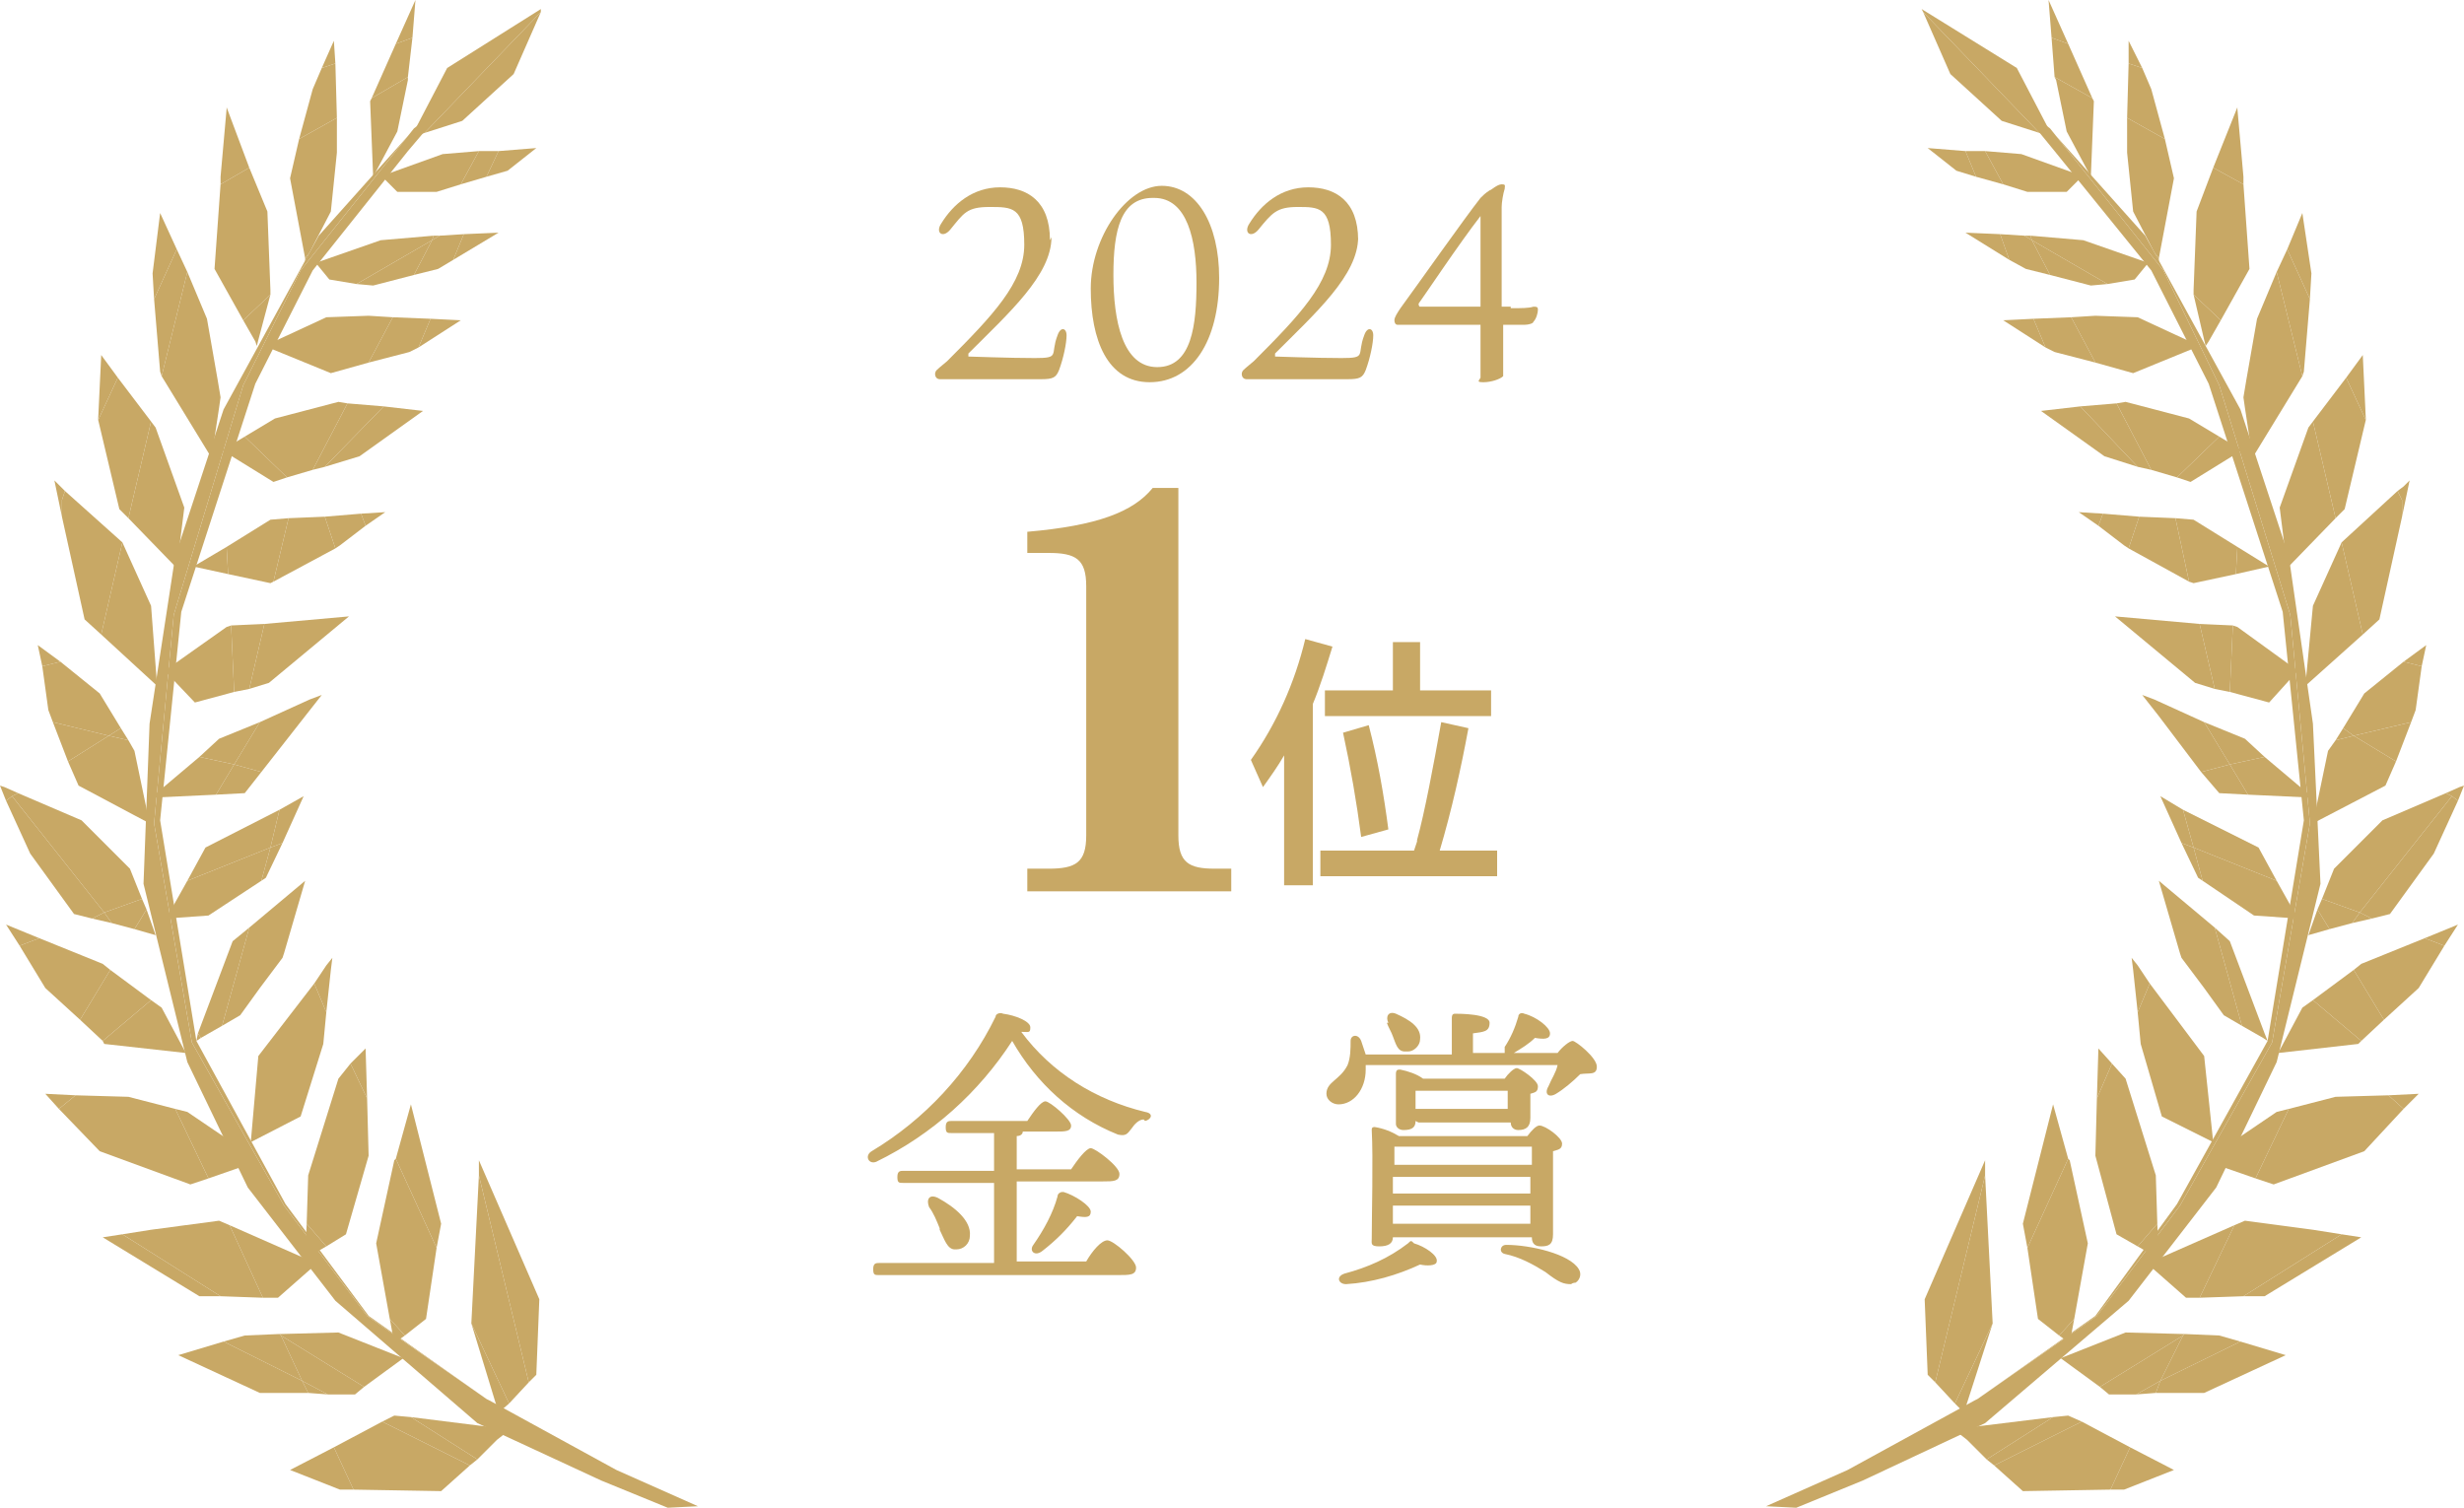 <?xml version="1.0" encoding="UTF-8"?>
<svg id="_レイヤー_1" data-name="レイヤー 1" xmlns="http://www.w3.org/2000/svg" version="1.1" viewBox="0 0 163.1 99.8">
  <defs>
    <style>
      .cls-1 {
        fill: #c8a865;
        stroke-width: 0px;
      }
    </style>
  </defs>
  <polygon class="cls-1" points="144.3 79.8 150.4 69 152.9 54.5 151.6 40.7 146.9 25.5 143.2 17.9 136.9 10 136.1 9 135.7 8.5 133.3 6.7 136 10 142.4 17.9 146.2 25.4 151.1 40.5 152.5 54.3 150.1 68.9 144.1 79.7 138.7 87.1 130.9 92.6 138.8 87.1 144.3 79.8"/>
  <polygon class="cls-1" points="146.7 78.6 150.7 70.3 153.6 58.5 153.1 47.9 151.5 36.8 148.3 27.1 142 15.6 136.1 9 136.9 10 143.2 17.9 146.9 25.5 151.6 40.7 152.9 54.5 150.4 69 144.3 79.8 138.8 87.1 130.9 92.6 130.7 92.7 122.3 97.3 116.9 99.7 118.9 99.8 123.3 98 131.4 94.2 131.4 94.2 140.9 86.1 146.7 78.6"/>
  <polygon class="cls-1" points="131.4 76.8 127.4 86 127.6 91 128.1 91.5 131.4 77.8 131.4 76.8"/>
  <polygon class="cls-1" points="131.9 87.6 131.9 87.6 131.4 77.8 128.1 91.5 129.4 92.9 131.9 87.6"/>
  <polygon class="cls-1" points="130 93.5 131.9 87.6 129.4 92.9 130 93.5"/>
  <polygon class="cls-1" points="135.9 73.1 133.9 81 134.2 82.6 136.9 76.7 135.9 73.1"/>
  <polygon class="cls-1" points="137.3 87.3 136.3 88.4 137 88.9 137.3 87.3"/>
  <polygon class="cls-1" points="136.3 88.4 137.3 87.3 138.2 82.3 137 76.8 136.9 76.7 134.2 82.6 134.9 87.3 136.3 88.4"/>
  <polygon class="cls-1" points="138.9 69.4 138.8 72.7 139.8 70.4 138.9 69.4"/>
  <polygon class="cls-1" points="142.9 83.3 142.8 81 141.5 82.5 142.9 83.3"/>
  <polygon class="cls-1" points="140.1 81.7 141.5 82.5 142.8 81 142.7 77.8 140.7 71.4 139.8 70.4 138.8 72.7 138.7 76.5 140.1 81.7"/>
  <polygon class="cls-1" points="141.5 63.9 141.1 63.4 141.2 64.2 141.5 67 142.3 65.1 141.5 63.9"/>
  <polygon class="cls-1" points="143.1 73.9 146.5 75.6 145.9 69.9 142.3 65.1 141.5 67 141.7 69.1 143.1 73.9"/>
  <polygon class="cls-1" points="146.6 61.4 142.9 58.3 144.3 63.1 144.4 63.4 145.9 65.4 147.2 67.2 148.4 67.9 146.6 61.4"/>
  <polygon class="cls-1" points="149.9 68.4 149.9 68.4 147.6 62.3 146.6 61.4 148.4 67.9 149.8 68.7 150.1 68.9 149.9 68.4"/>
  <polygon class="cls-1" points="144.5 53.6 145.2 56.1 150.7 58.3 149.5 56.1 144.5 53.6"/>
  <polygon class="cls-1" points="145.8 58.3 149.2 60.6 152.1 60.8 150.7 58.3 145.2 56.1 145.8 58.3"/>
  <polygon class="cls-1" points="144.5 53.6 143 52.7 144.4 55.8 145.2 56.1 144.5 53.6"/>
  <polygon class="cls-1" points="144.4 55.8 145.5 58.1 145.8 58.3 145.2 56.1 144.4 55.8"/>
  <polygon class="cls-1" points="149.9 50.1 148.6 48.9 145.9 47.8 147.6 50.6 149.9 50.1"/>
  <polygon class="cls-1" points="148.8 52.6 153.1 52.8 149.9 50.1 147.6 50.6 148.8 52.6"/>
  <polygon class="cls-1" points="145.7 51.1 146.9 52.5 148.8 52.6 147.6 50.6 145.7 51.1"/>
  <polygon class="cls-1" points="145.9 47.8 142.6 46.3 141.8 46 142.9 47.4 145.7 51.1 147.6 50.6 145.9 47.8"/>
  <polygon class="cls-1" points="140 40.8 145.3 45.2 146.6 45.6 145.6 41.3 140 40.8"/>
  <polygon class="cls-1" points="146.6 45.6 147.6 45.8 147.8 41.4 145.6 41.3 146.6 45.6"/>
  <polygon class="cls-1" points="150.2 46.5 152.1 44.4 148.1 41.5 147.8 41.4 147.6 45.8 150.2 46.5"/>
  <polygon class="cls-1" points="139.2 34 138.9 34.8 140.6 36.1 140.9 36.3 141.6 34.2 139.2 34"/>
  <polygon class="cls-1" points="137.6 33.9 138.9 34.8 139.2 34 137.6 33.9"/>
  <polygon class="cls-1" points="141.6 34.2 140.9 36.3 144.9 38.5 144 34.3 141.6 34.2"/>
  <polygon class="cls-1" points="144 34.3 144.9 38.5 145.2 38.6 148 38 148.1 36.2 145.2 34.4 144 34.3"/>
  <polygon class="cls-1" points="150.2 37.5 148.1 36.2 148 38 150.2 37.5"/>
  <polygon class="cls-1" points="135.1 27.2 139.3 30.2 141.5 30.9 137.7 26.9 135.1 27.2"/>
  <polygon class="cls-1" points="145 31.9 148.4 29.8 146.9 28.9 144.1 31.6 145 31.9"/>
  <polygon class="cls-1" points="140.1 26.7 137.7 26.9 141.5 30.9 142.4 31.1 140.1 26.7"/>
  <polygon class="cls-1" points="140.7 26.6 140.1 26.7 142.4 31.1 144.1 31.6 146.9 28.9 144.9 27.7 140.7 26.6"/>
  <polygon class="cls-1" points="134.6 21.1 135.4 23 136 23.3 138.7 24 137.1 21 134.6 21.1"/>
  <polygon class="cls-1" points="132.6 21.2 135.4 23 134.6 21.1 132.6 21.2"/>
  <polygon class="cls-1" points="145.6 22.9 141.5 21 138.7 20.9 137.1 21 138.7 24 141.2 24.7 145.6 22.9"/>
  <polygon class="cls-1" points="135.7 18.2 134.5 15.9 134 15.6 132.4 15.5 133 17.2 134.1 17.8 135.7 18.2"/>
  <polygon class="cls-1" points="130.1 15.4 133 17.2 132.4 15.5 130.1 15.4"/>
  <polygon class="cls-1" points="135.7 18.2 138.4 18.9 139.5 18.8 134.5 15.9 135.7 18.2"/>
  <polygon class="cls-1" points="142.2 17.4 137.9 15.9 134.4 15.6 134.5 15.9 139.5 18.8 141.3 18.5 142.2 17.4"/>
  <polygon class="cls-1" points="134.5 15.9 134.4 15.6 134 15.6 134.5 15.9"/>
  <polygon class="cls-1" points="131.4 10 130.1 10 130.8 11.7 132.6 12.2 131.4 10"/>
  <polygon class="cls-1" points="127.6 9.8 129.5 11.3 130.8 11.7 130.1 10 127.6 9.8"/>
  <polygon class="cls-1" points="136.8 12.7 137.8 11.7 137.7 11.6 133.8 10.2 131.4 10 132.6 12.2 134.2 12.7 136.8 12.7"/>
  <polygon class="cls-1" points="137.8 11.7 137.9 11.7 137.7 11.6 137.8 11.7"/>
  <polygon class="cls-1" points="140.6 98.6 143.9 97.3 141 95.8 139.7 98.6 140.6 98.6"/>
  <polygon class="cls-1" points="136.9 93.7 135.9 93.8 131.5 96.6 132 97 137.8 94.1 136.9 93.7"/>
  <polygon class="cls-1" points="132 97 133.9 98.7 139.7 98.6 141 95.8 137.8 94.1 132 97"/>
  <polygon class="cls-1" points="131 94.4 129.3 94.6 130.2 95.3 131.5 96.6 135.9 93.8 131 94.4"/>
  <polygon class="cls-1" points="143 91.4 148.3 88.8 146.9 88.4 144.6 88.3 144.5 88.4 143 91.4"/>
  <polygon class="cls-1" points="142.7 92.2 145.9 92.2 151.3 89.7 148.3 88.8 143 91.4 142.7 92.2"/>
  <polygon class="cls-1" points="139.6 92.3 141.4 92.3 143 91.4 144.5 88.4 139 91.8 139.6 92.3"/>
  <polygon class="cls-1" points="141.4 92.3 142.7 92.2 143 91.4 141.4 92.3"/>
  <polygon class="cls-1" points="144.5 88.3 140.7 88.2 136.4 89.9 139 91.8 144.5 88.4 144.6 88.3 144.5 88.3"/>
  <polygon class="cls-1" points="149.9 85.8 156.3 81.9 155 81.7 148.5 85.8 149.9 85.8"/>
  <polygon class="cls-1" points="148.6 80.8 147.9 81.1 145.6 85.9 148.5 85.8 155 81.7 153.1 81.4 148.6 80.8"/>
  <polygon class="cls-1" points="142.2 83.7 144.7 85.9 145.6 85.9 147.9 81.1 142.9 83.3 142.2 83.7"/>
  <polygon class="cls-1" points="160.1 72.4 158.1 72.5 159.1 73.4 160.1 72.4"/>
  <polygon class="cls-1" points="151.5 73.4 149.3 78 150.5 78.4 156.5 76.2 159.1 73.4 158.1 72.5 154.6 72.6 151.5 73.4"/>
  <polygon class="cls-1" points="150.7 73.6 147.9 75.5 147 77.2 149.3 78 151.5 73.4 150.7 73.6"/>
  <polygon class="cls-1" points="160.5 62.1 161.8 62.6 162.7 61.2 160.5 62.1"/>
  <polygon class="cls-1" points="156.3 63.8 155.8 64.2 157.8 67.5 160.1 65.4 161.8 62.6 160.5 62.1 156.3 63.8"/>
  <polygon class="cls-1" points="152.4 66.7 150.8 69.7 156.1 69.1 156.3 68.9 153.1 66.2 152.4 66.7"/>
  <polygon class="cls-1" points="153.1 66.2 156.3 68.9 157.8 67.5 155.8 64.2 153.1 66.2"/>
  <polygon class="cls-1" points="156.2 60.4 157 60.8 158.2 60.5 161.1 56.5 162.7 53 162.3 52.7 156.2 60.4"/>
  <polygon class="cls-1" points="162.3 52.7 161.9 52.5 157.7 54.3 154.5 57.5 153.7 59.5 156.2 60.4 162.3 52.7"/>
  <polygon class="cls-1" points="156.2 60.4 153.7 59.5 153.4 60.2 154.2 61.5 155.7 61.1 156.2 60.4"/>
  <polygon class="cls-1" points="162.8 52.1 161.9 52.5 162.3 52.7 162.7 53 163.1 52 162.8 52.1"/>
  <polygon class="cls-1" points="152.8 61.9 154.2 61.5 153.4 60.2 152.8 61.9"/>
  <polygon class="cls-1" points="155.7 61.1 157 60.8 156.2 60.4 155.7 61.1"/>
  <polygon class="cls-1" points="160.6 42.7 159.1 43.8 160.3 44.1 160.6 42.7"/>
  <polygon class="cls-1" points="159.6 47.8 159.9 47 160.3 44.1 159.1 43.8 156.5 45.9 155.1 48.2 155.8 48.7 159.6 47.8"/>
  <polygon class="cls-1" points="153.1 54.5 157.9 52 158.6 50.4 155.8 48.7 154.6 49 154.1 49.7 153.1 54.5"/>
  <polygon class="cls-1" points="155.8 48.7 158.6 50.4 159.6 47.8 155.8 48.7"/>
  <polygon class="cls-1" points="155.1 48.2 154.6 49 155.8 48.7 155.1 48.2"/>
  <polygon class="cls-1" points="159 34.2 159.5 31.8 159.1 32.2 158.7 32.5 159 33.1 159 33.1 159 34.2"/>
  <polygon class="cls-1" points="158.7 32.5 155 35.9 155 35.9 156.4 42 157.5 41 159 34.2 159 33.1 158.7 32.5"/>
  <polygon class="cls-1" points="153.1 40.1 152.6 45.4 156.4 42 155 35.9 153.1 40.1"/>
  <polygon class="cls-1" points="156.6 27.7 156.4 23.5 155.3 25 156.6 27.8 156.6 27.7"/>
  <polygon class="cls-1" points="156.6 27.8 155.3 25 153.1 27.9 154.6 34.3 155.2 33.7 156.6 27.8"/>
  <polygon class="cls-1" points="152.8 28.3 150.9 33.6 151.4 37.6 154.6 34.3 153.1 27.9 152.8 28.3"/>
  <polygon class="cls-1" points="153 18.1 152.4 14.1 151.4 16.5 152.9 19.8 153 18.1"/>
  <polygon class="cls-1" points="152.9 19.8 151.4 16.5 150.7 18 152.4 24.9 152.5 24.6 152.9 19.8"/>
  <polygon class="cls-1" points="150.7 18 149.4 21.1 148.7 25.1 148.5 26.3 148.6 27 149.1 30.3 152.4 24.9 150.7 18"/>
  <polygon class="cls-1" points="148.5 11.7 148.1 7.2 148.1 7.1 146.5 11.1 148.5 12.2 148.5 11.7"/>
  <polygon class="cls-1" points="145.2 19.2 145.2 19.5 147 21.2 148.9 17.8 148.5 12.2 146.5 11.1 145.4 14 145.2 19.2"/>
  <polygon class="cls-1" points="145.2 19.5 145.9 22.5 146 22.9 146.2 22.6 147 21.2 145.2 19.5"/>
  <polygon class="cls-1" points="140.9 2.7 140.9 4.2 141.8 4.5 140.9 2.7"/>
  <polygon class="cls-1" points="143.3 9.2 142.4 5.9 141.8 4.5 140.9 4.2 140.8 7.8 143.3 9.2"/>
  <polygon class="cls-1" points="140.8 10.1 141.2 14 142.6 16.7 142.9 17.1 143.9 11.8 143.3 9.2 140.8 7.8 140.8 10.1"/>
  <polygon class="cls-1" points="142.9 17.3 142.9 17.1 142.6 16.7 142.9 17.3"/>
  <polygon class="cls-1" points="135.6 0 135.8 2.5 136.9 2.9 135.6 0"/>
  <polygon class="cls-1" points="138.5 6.5 136.9 2.9 135.8 2.5 136 5.1 138.5 6.5"/>
  <polygon class="cls-1" points="136.1 5.3 136.8 8.7 138.4 11.7 138.6 6.7 138.5 6.5 136 5.1 136.1 5.3"/>
  <polygon class="cls-1" points="129.1 4.9 132.5 8 135 8.8 127.3 .8 129.1 4.9"/>
  <polygon class="cls-1" points="133.5 4.5 127.2 .6 127.3 .8 135 8.8 135.9 9.1 133.5 4.5"/>
  <polygon class="cls-1" points="18.8 79.8 12.7 69 10.2 54.5 11.5 40.7 16.1 25.5 19.9 17.9 26.2 10 27 9 27.4 8.5 29.8 6.7 27 10 20.7 17.9 16.9 25.4 12 40.5 10.6 54.3 13 68.9 18.9 79.7 24.4 87.1 32.2 92.6 24.3 87.1 18.8 79.8"/>
  <polygon class="cls-1" points="16.4 78.6 12.4 70.3 9.5 58.5 9.9 47.9 11.6 36.8 14.8 27.1 21.1 15.6 27 9 26.2 10 19.9 17.9 16.1 25.5 11.5 40.7 10.2 54.5 12.7 69 18.8 79.8 24.3 87.1 32.2 92.6 32.4 92.7 40.8 97.3 46.2 99.7 44.2 99.8 39.8 98 31.6 94.2 31.6 94.2 22.2 86.1 16.4 78.6"/>
  <polygon class="cls-1" points="31.7 76.8 35.7 86 35.5 91 35 91.5 31.7 77.8 31.7 76.8"/>
  <polygon class="cls-1" points="31.2 87.6 31.2 87.6 31.7 77.8 35 91.5 33.7 92.9 31.2 87.6"/>
  <polygon class="cls-1" points="33 93.5 31.2 87.6 33.7 92.9 33 93.5"/>
  <polygon class="cls-1" points="27.2 73.1 29.2 81 28.9 82.6 26.2 76.7 27.2 73.1"/>
  <polygon class="cls-1" points="25.8 87.3 26.8 88.4 26.1 88.9 25.8 87.3"/>
  <polygon class="cls-1" points="26.8 88.4 25.8 87.3 24.9 82.3 26.1 76.8 26.2 76.7 28.9 82.6 28.2 87.3 26.8 88.4"/>
  <polygon class="cls-1" points="24.2 69.4 24.3 72.7 23.2 70.4 24.2 69.4"/>
  <polygon class="cls-1" points="20.2 83.3 20.3 81 21.6 82.5 20.2 83.3"/>
  <polygon class="cls-1" points="22.9 81.7 21.6 82.5 20.3 81 20.4 77.8 22.4 71.4 23.2 70.4 24.3 72.7 24.4 76.5 22.9 81.7"/>
  <polygon class="cls-1" points="21.6 63.9 22 63.4 21.9 64.2 21.6 67 20.8 65.1 21.6 63.9"/>
  <polygon class="cls-1" points="19.9 73.9 16.6 75.6 17.1 69.9 20.8 65.1 21.6 67 21.4 69.1 19.9 73.9"/>
  <polygon class="cls-1" points="16.5 61.4 14.7 67.9 13.3 68.7 13.1 68.4 15.4 62.3 16.5 61.4"/>
  <polygon class="cls-1" points="16.5 61.4 20.2 58.3 18.8 63.1 18.7 63.4 17.2 65.4 15.9 67.2 14.7 67.9 16.5 61.4"/>
  <polygon class="cls-1" points="13.3 68.7 13 68.9 13.1 68.4 13.3 68.7"/>
  <polygon class="cls-1" points="18.5 53.6 17.9 56.1 12.4 58.3 13.6 56.1 18.5 53.6"/>
  <polygon class="cls-1" points="17.3 58.3 13.8 60.6 11 60.8 12.4 58.3 17.9 56.1 17.3 58.3"/>
  <polygon class="cls-1" points="18.5 53.6 20.1 52.7 18.7 55.8 17.9 56.1 18.5 53.6"/>
  <polygon class="cls-1" points="18.7 55.8 17.6 58.1 17.3 58.3 17.9 56.1 18.7 55.8"/>
  <polygon class="cls-1" points="13.2 50.1 14.5 48.9 17.2 47.8 15.5 50.6 13.2 50.1"/>
  <polygon class="cls-1" points="14.3 52.6 10 52.8 13.2 50.1 15.5 50.6 14.3 52.6"/>
  <polygon class="cls-1" points="17.3 51.1 16.2 52.5 14.3 52.6 15.5 50.6 17.3 51.1"/>
  <polygon class="cls-1" points="17.2 47.8 20.5 46.3 21.3 46 20.2 47.4 17.3 51.1 15.5 50.6 17.2 47.8"/>
  <polygon class="cls-1" points="23.1 40.8 17.8 45.2 16.5 45.6 17.5 41.3 23.1 40.8"/>
  <polygon class="cls-1" points="16.5 45.6 15.5 45.8 15.3 41.4 17.5 41.3 16.5 45.6"/>
  <polygon class="cls-1" points="12.9 46.5 10.9 44.4 15 41.5 15.3 41.4 15.5 45.8 12.9 46.5"/>
  <polygon class="cls-1" points="23.9 34 24.2 34.8 22.5 36.1 22.2 36.3 21.5 34.2 23.9 34"/>
  <polygon class="cls-1" points="25.5 33.9 24.2 34.8 23.9 34 25.5 33.9"/>
  <polygon class="cls-1" points="21.5 34.2 22.2 36.3 18.1 38.5 19.1 34.3 21.5 34.2"/>
  <polygon class="cls-1" points="19.1 34.3 18.1 38.5 17.9 38.6 15.1 38 15 36.2 17.9 34.4 19.1 34.3"/>
  <polygon class="cls-1" points="12.8 37.5 15 36.2 15.1 38 12.8 37.5"/>
  <polygon class="cls-1" points="28 27.2 23.8 30.2 21.5 30.9 25.4 26.9 28 27.2"/>
  <polygon class="cls-1" points="18.1 31.9 14.7 29.8 16.2 28.9 19 31.6 18.1 31.9"/>
  <polygon class="cls-1" points="23 26.7 25.4 26.9 21.5 30.9 20.7 31.1 23 26.7"/>
  <polygon class="cls-1" points="22.4 26.6 23 26.7 20.7 31.1 19 31.6 16.2 28.9 18.2 27.7 22.4 26.6"/>
  <polygon class="cls-1" points="28.5 21.1 27.7 23 27.1 23.3 24.4 24 26 21 28.5 21.1"/>
  <polygon class="cls-1" points="30.5 21.2 27.7 23 28.5 21.1 30.5 21.2"/>
  <polygon class="cls-1" points="17.5 22.9 21.6 21 24.4 20.9 26 21 24.4 24 21.9 24.7 17.5 22.9"/>
  <polygon class="cls-1" points="27.4 18.2 28.6 15.9 29.1 15.6 30.7 15.5 30 17.2 29 17.8 27.4 18.2"/>
  <polygon class="cls-1" points="33 15.4 30 17.2 30.7 15.5 33 15.4"/>
  <polygon class="cls-1" points="27.4 18.2 24.7 18.9 23.6 18.8 28.6 15.9 27.4 18.2"/>
  <polygon class="cls-1" points="20.9 17.4 25.2 15.9 28.7 15.6 28.6 15.9 23.6 18.8 21.8 18.5 20.9 17.4"/>
  <polygon class="cls-1" points="28.6 15.9 28.7 15.6 29.1 15.6 28.6 15.9"/>
  <polygon class="cls-1" points="31.7 10 33 10 32.2 11.7 30.5 12.2 31.7 10"/>
  <polygon class="cls-1" points="35.5 9.8 33.6 11.3 32.2 11.7 33 10 35.5 9.8"/>
  <polygon class="cls-1" points="26.3 12.7 25.3 11.7 25.4 11.6 29.3 10.2 31.7 10 30.5 12.2 28.9 12.7 26.3 12.7"/>
  <polygon class="cls-1" points="25.3 11.7 25.2 11.7 25.4 11.6 25.3 11.7"/>
  <polygon class="cls-1" points="22.5 98.6 19.2 97.3 22.1 95.8 23.4 98.6 22.5 98.6"/>
  <polygon class="cls-1" points="26.1 93.7 27.2 93.8 31.6 96.6 31.1 97 25.3 94.1 26.1 93.7"/>
  <polygon class="cls-1" points="31.1 97 29.2 98.7 23.4 98.6 22.1 95.8 25.3 94.1 31.1 97"/>
  <polygon class="cls-1" points="33.8 94.6 32 94.4 27.2 93.8 31.6 96.6 32.9 95.3 32.9 95.3 33.8 94.6"/>
  <polygon class="cls-1" points="20 91.4 14.8 88.8 16.2 88.4 18.5 88.3 18.6 88.4 20 91.4"/>
  <polygon class="cls-1" points="20.4 92.2 17.2 92.2 11.8 89.7 14.8 88.8 20 91.4 20.4 92.2"/>
  <polygon class="cls-1" points="23.5 92.3 21.7 92.3 20 91.4 18.6 88.4 24.1 91.8 23.5 92.3"/>
  <polygon class="cls-1" points="21.7 92.3 20.4 92.2 20 91.4 21.7 92.3"/>
  <polygon class="cls-1" points="18.6 88.3 22.4 88.2 26.7 89.9 24.1 91.8 18.6 88.4 18.5 88.3 18.6 88.3"/>
  <polygon class="cls-1" points="13.2 85.8 6.8 81.9 8.1 81.7 14.6 85.8 13.2 85.8"/>
  <polygon class="cls-1" points="14.5 80.8 15.2 81.1 17.4 85.9 14.6 85.8 8.1 81.7 10 81.4 14.5 80.8"/>
  <polygon class="cls-1" points="20.9 83.7 18.4 85.9 17.4 85.9 15.2 81.1 20.2 83.3 20.9 83.7"/>
  <polygon class="cls-1" points="3 72.4 5 72.5 3.9 73.4 3 72.4"/>
  <polygon class="cls-1" points="11.6 73.4 13.8 78 12.6 78.4 6.6 76.2 3.9 73.4 5 72.5 8.5 72.6 11.6 73.4"/>
  <polygon class="cls-1" points="12.4 73.6 15.2 75.5 16.1 77.2 13.8 78 11.6 73.4 12.4 73.6"/>
  <polygon class="cls-1" points="2.6 62.1 1.3 62.6 .4 61.2 2.6 62.1"/>
  <polygon class="cls-1" points="6.8 63.8 7.3 64.2 5.3 67.5 3 65.4 1.3 62.6 2.6 62.1 6.8 63.8"/>
  <polygon class="cls-1" points="10.7 66.7 12.3 69.7 6.9 69.1 6.8 68.9 10 66.2 10.7 66.7"/>
  <polygon class="cls-1" points="10 66.2 6.8 68.9 5.3 67.5 7.3 64.2 10 66.2"/>
  <polygon class="cls-1" points="6.9 60.4 6.1 60.8 4.9 60.5 2 56.5 .4 53 .8 52.7 6.9 60.4"/>
  <polygon class="cls-1" points=".8 52.7 1.2 52.5 5.4 54.3 8.6 57.5 9.4 59.5 6.9 60.4 .8 52.7"/>
  <polygon class="cls-1" points="6.9 60.4 9.4 59.5 9.7 60.2 8.9 61.5 7.4 61.1 6.9 60.4"/>
  <polygon class="cls-1" points=".3 52.1 0 52 .4 53 .8 52.7 1.2 52.5 .3 52.1"/>
  <polygon class="cls-1" points="10.3 61.9 8.9 61.5 9.7 60.2 10.3 61.9"/>
  <polygon class="cls-1" points="7.4 61.1 6.1 60.8 6.9 60.4 7.4 61.1"/>
  <polygon class="cls-1" points="2.5 42.7 4 43.8 2.8 44.1 2.5 42.7"/>
  <polygon class="cls-1" points="3.5 47.8 3.2 47 2.8 44.1 4 43.8 6.6 45.9 8 48.2 7.2 48.7 3.5 47.8"/>
  <polygon class="cls-1" points="9.9 54.5 5.2 52 4.5 50.4 7.2 48.7 8.5 49 8.9 49.7 9.9 54.5"/>
  <polygon class="cls-1" points="7.2 48.7 4.5 50.4 3.5 47.8 7.2 48.7"/>
  <polygon class="cls-1" points="8 48.2 8.5 49 7.2 48.7 8 48.2"/>
  <polygon class="cls-1" points="4.1 34.2 3.6 31.8 4 32.2 4.3 32.5 4.1 33.1 4.1 33.1 4.1 34.2"/>
  <polygon class="cls-1" points="4.3 32.5 8.1 35.9 8.1 35.9 6.7 42 5.6 41 4.1 34.2 4.1 33.1 4.3 32.5"/>
  <polygon class="cls-1" points="10 40.1 10.4 45.4 6.7 42 8.1 35.9 10 40.1"/>
  <polygon class="cls-1" points="6.5 27.7 6.7 23.5 7.8 25 6.5 27.8 6.5 27.7"/>
  <polygon class="cls-1" points="6.5 27.8 7.8 25 10 27.9 8.5 34.3 7.9 33.7 6.5 27.8"/>
  <polygon class="cls-1" points="10.3 28.3 12.2 33.6 11.7 37.6 8.5 34.3 10 27.9 10.3 28.3"/>
  <polygon class="cls-1" points="10.1 18.1 10.6 14.1 11.7 16.5 10.2 19.8 10.1 18.1"/>
  <polygon class="cls-1" points="10.2 19.8 11.7 16.5 12.4 18 10.7 24.9 10.6 24.6 10.2 19.8"/>
  <polygon class="cls-1" points="12.4 18 13.7 21.1 14.4 25.1 14.6 26.3 14.5 27 14 30.3 10.7 24.9 12.4 18"/>
  <polygon class="cls-1" points="14.6 11.7 15 7.2 15 7.1 16.5 11.1 14.6 12.2 14.6 11.7"/>
  <polygon class="cls-1" points="17.9 19.2 17.9 19.5 16.1 21.2 14.2 17.8 14.6 12.2 16.5 11.1 17.7 14 17.9 19.2"/>
  <polygon class="cls-1" points="16.1 21.2 16.9 22.6 17 22.9 17.1 22.5 17.9 19.5 16.1 21.2"/>
  <polygon class="cls-1" points="22.1 2.7 22.2 4.2 21.3 4.5 22.1 2.7"/>
  <polygon class="cls-1" points="19.8 9.2 20.7 5.9 21.3 4.5 22.2 4.2 22.3 7.8 19.8 9.2"/>
  <polygon class="cls-1" points="22.3 10.1 21.9 14 20.5 16.7 20.2 17.1 19.2 11.8 19.8 9.2 22.3 7.8 22.3 10.1"/>
  <polygon class="cls-1" points="20.2 17.3 20.2 17.1 20.5 16.7 20.2 17.3"/>
  <polygon class="cls-1" points="27.5 0 27.3 2.5 26.2 2.9 27.5 0"/>
  <polygon class="cls-1" points="24.6 6.5 26.2 2.9 27.3 2.5 27 5.1 24.6 6.5"/>
  <polygon class="cls-1" points="27 5.3 26.3 8.7 24.7 11.7 24.5 6.7 24.6 6.5 27 5.1 27 5.3"/>
  <polygon class="cls-1" points="34 4.9 30.6 8 28.1 8.8 35.8 .8 34 4.9"/>
  <polygon class="cls-1" points="29.6 4.5 35.8 .6 35.8 .8 28.1 8.8 27.2 9.1 29.6 4.5"/>
  <path class="cls-1" d="M75.7,74.1c-.3,0-.6.3-.8.6-.3.4-.4.5-.9.4-3-1.2-5.4-3.4-7-6.2-2.2,3.4-5.3,6.2-9,8-.5.2-.8-.4-.3-.7,3.5-2.1,6.4-5.2,8.2-8.9,0-.2.3-.3.5-.2,0,0,0,0,0,0,.8.1,1.8.5,1.8.9s-.1.3-.6.3c2,2.7,4.9,4.5,8.2,5.3.6.1.4.5,0,.6ZM71.9,83.5c.4-.7,1-1.4,1.4-1.4s1.9,1.3,1.9,1.8-.4.5-1.2.5h-15.8c-.3,0-.4,0-.4-.4s.2-.4.4-.4h7.6v-5.3h-6c-.3,0-.4,0-.4-.4s.2-.4.4-.4h6v-2.5h-2.8c-.3,0-.4,0-.4-.4s.2-.4.4-.4h5c.4-.6.9-1.3,1.2-1.3s1.7,1.2,1.7,1.6-.4.4-1,.4h-2.2c0,.2-.2.3-.4.3v2.2h3.6c.4-.6,1-1.4,1.3-1.4s1.9,1.2,1.9,1.7-.4.5-1.1.5h-5.7v5.3h4.7ZM62.2,81.3c-.2-.5-.4-1-.7-1.4-.2-.5,0-.9.6-.6,1.1.6,2.2,1.5,2.1,2.5,0,.5-.4.9-.9.9,0,0,0,0-.1,0-.5,0-.7-.7-1-1.3ZM70.4,78.9c.7.2,1.8.9,1.8,1.3s-.3.4-.9.3c-.7.9-1.4,1.6-2.3,2.3-.5.4-.9,0-.6-.4.7-1,1.3-2.1,1.6-3.2,0-.2.2-.3.3-.3,0,0,0,0,0,0Z"/>
  <path class="cls-1" d="M103.1,69.7c.3-.4.8-.8,1-.8s1.6,1.1,1.6,1.7-.5.4-1.1.5c-.5.5-1.1,1-1.6,1.3s-.8,0-.5-.5c.2-.5.5-.9.6-1.4h-12.7v.3c0,1.3-.8,2.3-1.8,2.3-.4,0-.8-.3-.8-.7,0,0,0,0,0,0,0-.8.9-.9,1.4-1.9.2-.5.2-1.1.2-1.6,0-.4.5-.5.7,0,.1.3.2.6.3.9h5.7c0-.8,0-1.6,0-2.4,0-.1,0-.3.2-.3,0,0,0,0,0,0,.3,0,2.3,0,2.3.6s-.4.6-1.1.7v1.3h2.1c0-.1,0-.3,0-.4.4-.6.7-1.3.9-2,0-.2.2-.3.4-.2.8.2,1.7.9,1.7,1.3s-.4.4-1,.3c-.4.4-.9.7-1.4,1h2.8ZM95.1,83.5c0,.3-.7.3-1.1.2-1.5.7-3.2,1.2-4.9,1.3-.5,0-.7-.5-.1-.7,1.5-.4,2.9-1,4.2-2,.2-.2.2-.2.4,0,.7.2,1.6.8,1.5,1.2ZM92.2,81.9c0,.4-.3.6-.9.6s-.5-.2-.5-.5c0-1.4.1-5.4,0-7.2,0-.1,0-.2.2-.2,0,0,0,0,0,0,.6.1,1.1.3,1.6.6h8.5c.3-.4.6-.7.8-.7.4,0,1.5.8,1.5,1.2s-.3.4-.6.5v5.5c0,.7-.3.8-.8.8s-.6-.3-.6-.6h-9.1,0ZM91.9,67.7c-.2-.4,0-.8.5-.6.9.4,1.7.9,1.6,1.7,0,.4-.4.8-.8.8,0,0-.1,0-.2,0-.5,0-.6-.5-.8-1-.1-.3-.3-.6-.4-.9ZM92.2,79h9.1v-1.1h-9.1v1.1ZM92.2,79.8v1.2h9.1v-1.2h-9.1ZM92.3,75.9v1.2h9.1v-1.2h-9.1ZM93.7,74.2c0,.4-.2.6-.8.6-.3,0-.5-.2-.5-.4,0,0,0,0,0-.1v-1.3c0-.6,0-1.2,0-1.9,0-.1,0-.3.2-.3,0,0,0,0,.1,0,.5.1,1.1.3,1.5.6h5.4c.2-.3.6-.7.8-.7s1.4.8,1.4,1.2-.2.4-.5.5v1.6c0,.6-.3.8-.8.8-.3,0-.5-.2-.5-.5,0,0,0,0,0,0h-6.1ZM93.7,72.2v1.2h6.1v-1.2h-6.1ZM104.5,84c.2.3.1.7-.2.9,0,0-.2,0-.3.1-.5,0-.8-.1-1.7-.8-.8-.5-1.7-1-2.7-1.2-.4-.1-.3-.6.1-.6,1.6,0,4.2.6,4.8,1.6Z"/>
  <path class="cls-1" d="M68,59v-1.5h1.4c1.8,0,2.5-.4,2.5-2.2v-16.5c0-1.8-.7-2.2-2.5-2.2h-1.4v-1.4c4.6-.4,7-1.3,8.3-2.9h1.7v23c0,1.8.7,2.2,2.4,2.2h1.1v1.5h-13.6Z"/>
  <path class="cls-1" d="M86.7,58.6h-1.7v-8.6c-.4.7-.9,1.4-1.4,2.1l-.8-1.8c1.7-2.4,2.9-5.1,3.6-8l1.8.5c-.4,1.3-.8,2.6-1.3,3.8v12ZM93.8,55.6c.5-1.8,1.1-5,1.6-7.8l1.8.4c-.5,2.7-1.1,5.4-1.9,8.1h3.8v1.7h-11.7v-1.7h6.2l.2-.6ZM98.7,45.7v1.7h-11v-1.7h4.5v-3.2h1.8v3.2h4.8ZM90.1,55.4c-.3-2.3-.7-4.6-1.2-6.9l1.7-.5c.6,2.3,1,4.6,1.3,6.9l-1.8.5Z"/>
  <path class="cls-1" d="M69.6,15.7c0,2.5-2.8,5-5.5,7.7,0,0,0,.2,0,.2.2,0,2.7.1,4.4.1s1-.2,1.5-1.5c.2-.6.6-.5.6,0s-.2,1.5-.5,2.3c-.2.5-.4.6-1.2.6s-5.5,0-5.7,0-.9,0-1,0c-.3,0-.4-.4-.2-.6.2-.2.6-.5.7-.6,3-3,5.1-5.2,5.1-7.7s-.8-2.5-2.3-2.5-1.7.4-2.6,1.5c-.5.6-1,.2-.6-.4.8-1.3,2.1-2.4,3.9-2.4s3.3.9,3.3,3.5Z"/>
  <path class="cls-1" d="M80.7,18.4c0,4.2-1.8,6.9-4.6,6.9s-3.9-2.8-3.9-6.2,2.4-6.8,4.7-6.8,3.8,2.5,3.8,6.1ZM76.3,13.1c-2.1,0-2.6,2.1-2.6,5.1s.6,6.1,2.9,6.1,2.6-2.8,2.6-5.6-.6-5.6-2.8-5.6Z"/>
  <path class="cls-1" d="M89.9,15.7c0,2.5-2.8,5-5.5,7.7,0,0,0,.2,0,.2.2,0,2.7.1,4.4.1s1-.2,1.5-1.5c.2-.6.6-.5.6,0s-.2,1.5-.5,2.3c-.2.5-.4.6-1.2.6s-5.5,0-5.7,0-.9,0-1,0c-.3,0-.4-.4-.2-.6.2-.2.6-.5.7-.6,3-3,5.1-5.2,5.1-7.7s-.8-2.5-2.2-2.5-1.7.4-2.6,1.5c-.5.6-1,.2-.6-.4.8-1.3,2.1-2.4,3.9-2.4s3.3.9,3.3,3.5Z"/>
  <path class="cls-1" d="M100,20.4c.7,0,1.2,0,1.5-.1.2,0,.3,0,.3.2,0,.2-.1.6-.3.8,0,.1-.3.2-.6.2h-1.4v2.4c0,.6,0,.9,0,1-.2.2-.8.4-1.3.4s-.3-.1-.2-.3c0-.2,0-.5,0-.9s0-1,0-2.6h-1.4c-3.4,0-3.8,0-4.1,0-.1,0-.2-.1-.2-.3,0-.2.2-.5.4-.8,1.1-1.5,4.2-5.9,5.3-7.3.2-.2.3-.3.6-.5.1,0,.5-.4.8-.4s.2.1.2.3c-.1.3-.2.9-.2,1.2v6.6h.6ZM98,14.3c-1.4,1.8-3.8,5.4-4.1,5.8,0,0,0,.2.1.2.3,0,.8,0,4,0v-6.1Z"/>
</svg>